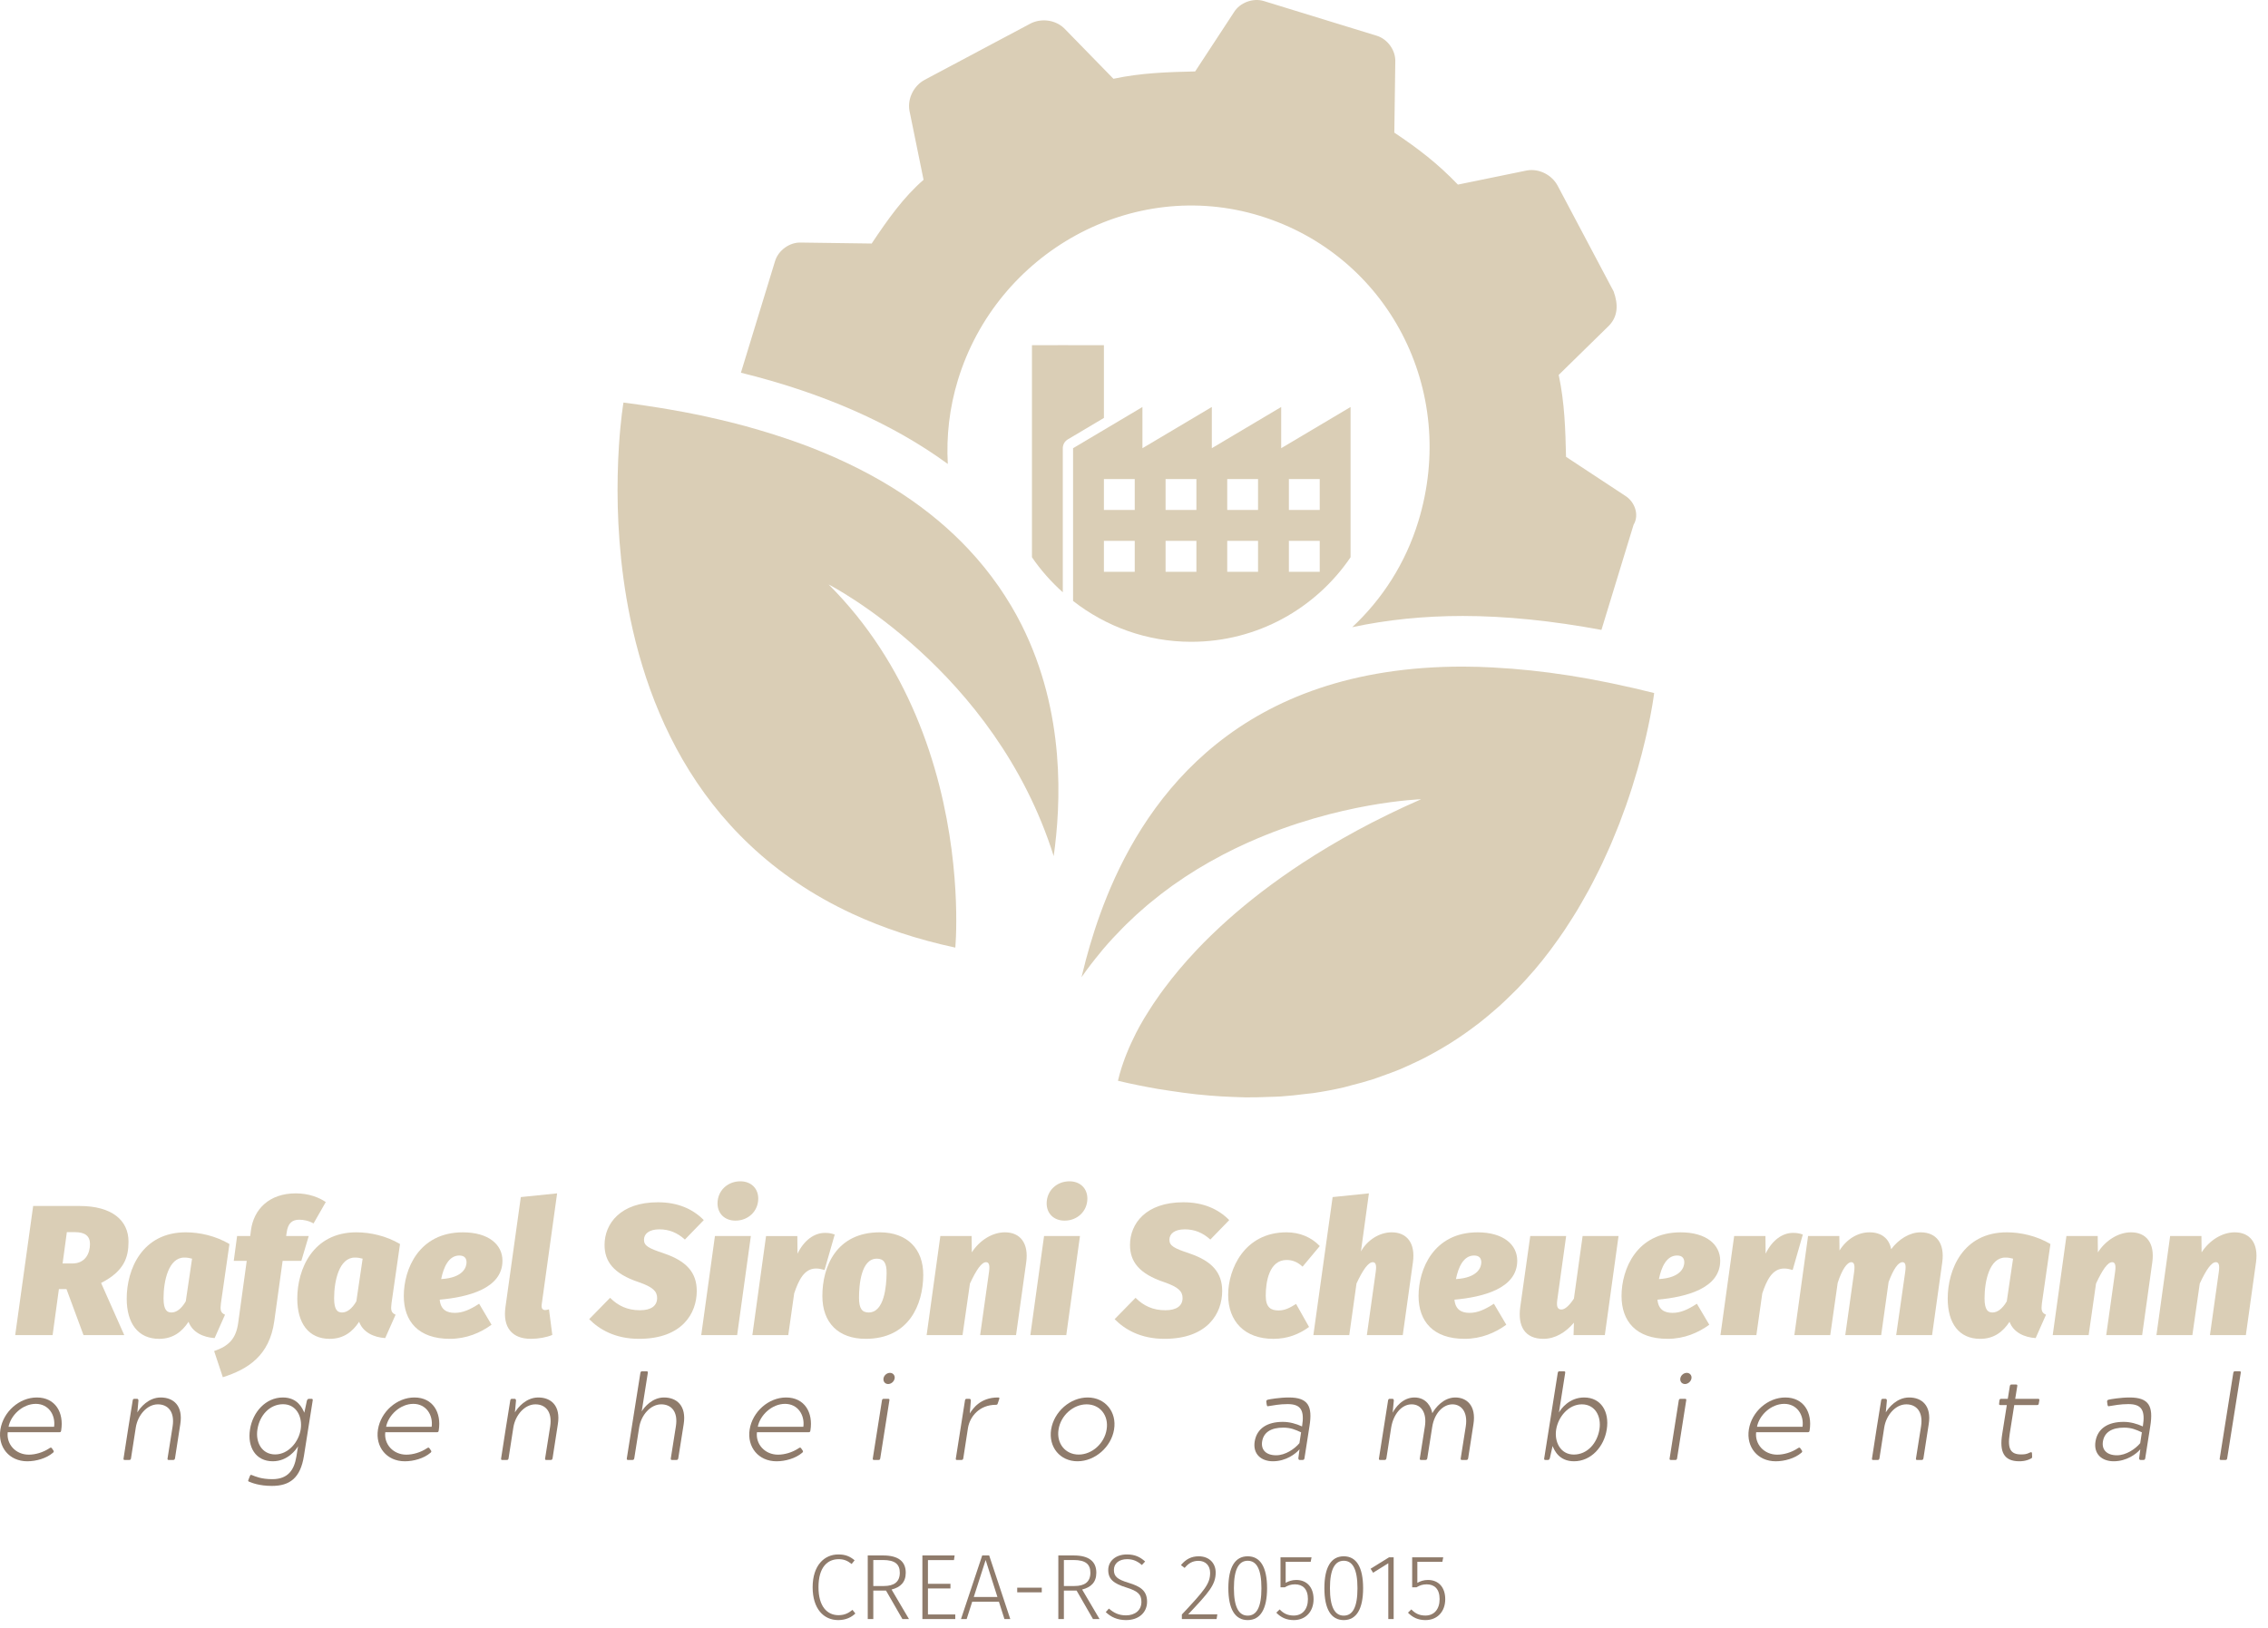 <?xml version="1.0" encoding="UTF-8"?>
<svg width="195px" height="140px" viewBox="0 0 195 140" version="1.1" xmlns="http://www.w3.org/2000/svg" xmlns:xlink="http://www.w3.org/1999/xlink">
    <title>Group 11</title>
    <g id="Page-1" stroke="none" stroke-width="1" fill="none" fill-rule="evenodd">
        <g id="HOME-01-Copy-2" transform="translate(-622, -2281)">
            <g id="Group-11" transform="translate(622, 2281)">
                <path d="M6.21,108.661 L5.382,108.661 L5.748,105.966 L6.448,105.966 C7.292,105.966 7.737,106.285 7.737,106.987 C7.737,107.785 7.34,108.661 6.21,108.661 L6.21,108.661 Z M8.692,110.337 C10.683,109.317 11.049,108.135 11.049,106.779 C11.049,104.944 9.616,103.716 6.845,103.716 L2.851,103.716 L1.307,114.821 L4.523,114.821 L5.064,110.863 L5.716,110.863 L7.18,114.821 L10.683,114.821 L8.692,110.337 Z" id="Fill-2" fill="#DACEB6"></path>
                <path d="M15.972,111.918 C15.589,112.571 15.159,112.875 14.745,112.875 C14.395,112.875 14.061,112.715 14.061,111.662 C14.061,110.162 14.491,108.152 15.843,108.152 C16.099,108.152 16.274,108.183 16.513,108.248 L15.972,111.918 Z M19.346,113.066 C18.932,112.89 18.932,112.619 18.996,112.078 L19.727,106.988 C18.55,106.285 17.166,105.981 15.972,105.981 C12.215,105.981 10.894,109.172 10.894,111.68 C10.894,113.8 11.865,115.142 13.68,115.142 C14.889,115.142 15.654,114.52 16.21,113.674 C16.544,114.582 17.468,115.012 18.454,115.077 L19.346,113.066 Z" id="Fill-4" fill="#DACEB6"></path>
                <path d="M23.584,113.609 L24.3,108.438 L25.908,108.438 L26.544,106.301 L24.603,106.301 L24.65,105.981 C24.762,105.184 25.128,104.896 25.733,104.896 C26.066,104.896 26.544,104.976 26.958,105.217 L28.009,103.38 C27.468,102.998 26.561,102.631 25.43,102.631 C23.122,102.631 21.816,104.018 21.579,105.79 L21.514,106.301 L20.385,106.301 L20.098,108.438 L21.213,108.438 L20.48,113.768 C20.289,115.157 19.653,115.763 18.411,116.193 L19.159,118.443 C21.307,117.757 23.17,116.608 23.584,113.609" id="Fill-6" fill="#DACEB6"></path>
                <path d="M30.638,111.918 C30.256,112.571 29.825,112.875 29.411,112.875 C29.063,112.875 28.727,112.715 28.727,111.662 C28.727,110.162 29.157,108.152 30.51,108.152 C30.765,108.152 30.94,108.183 31.179,108.248 L30.638,111.918 Z M34.012,113.066 C33.598,112.89 33.598,112.619 33.662,112.078 L34.393,106.988 C33.216,106.285 31.832,105.981 30.638,105.981 C26.881,105.981 25.56,109.172 25.56,111.68 C25.56,113.8 26.532,115.142 28.346,115.142 C29.555,115.142 30.32,114.52 30.876,113.674 C31.21,114.582 32.134,115.012 33.12,115.077 L34.012,113.066 Z" id="Fill-8" fill="#DACEB6"></path>
                <path d="M37.932,110.003 C38.14,108.966 38.585,107.976 39.492,107.976 C39.954,107.976 40.112,108.232 40.112,108.566 C40.112,108.951 39.858,109.89 37.932,110.003 M43.201,108.422 C43.201,107.035 42.007,105.982 39.794,105.982 C36.022,105.982 34.718,109.141 34.718,111.454 C34.718,113.625 35.959,115.141 38.681,115.141 C40.112,115.141 41.322,114.614 42.261,113.928 L41.195,112.124 C40.399,112.635 39.794,112.907 39.094,112.907 C38.41,112.907 37.884,112.635 37.805,111.773 C40.288,111.55 43.201,110.801 43.201,108.422" id="Fill-10" fill="#DACEB6"></path>
                <path d="M45.641,115.141 C46.294,115.141 47.008,115.011 47.486,114.806 L47.201,112.604 C47.089,112.635 46.977,112.667 46.882,112.667 C46.675,112.667 46.516,112.556 46.579,112.157 L47.9,102.631 L44.78,102.95 L43.461,112.395 C43.205,114.167 44.033,115.141 45.641,115.141" id="Fill-12" fill="#DACEB6"></path>
                <path d="M57.104,107.8 C55.768,107.354 55.369,107.146 55.369,106.618 C55.369,106.092 55.831,105.725 56.69,105.725 C57.533,105.725 58.234,106.014 58.887,106.603 L60.51,104.93 C59.555,103.955 58.25,103.397 56.563,103.397 C53.347,103.397 51.979,105.232 51.979,107.066 C51.979,108.47 52.727,109.54 54.939,110.274 C56.133,110.689 56.499,111.056 56.499,111.631 C56.499,112.3 55.989,112.683 55.018,112.683 C53.953,112.683 53.141,112.3 52.455,111.613 L50.658,113.449 C51.517,114.326 52.886,115.141 54.939,115.141 C58.664,115.141 59.906,112.939 59.906,111.024 C59.906,109.444 59.03,108.456 57.104,107.8" id="Fill-14" fill="#DACEB6"></path>
                <polygon id="Fill-16" fill="#DACEB6" points="61.469 106.301 60.292 114.821 63.379 114.821 64.558 106.301"></polygon>
                <path d="M61.692,103.492 C61.692,104.354 62.296,104.976 63.236,104.976 C64.334,104.976 65.193,104.162 65.193,103.078 C65.193,102.215 64.588,101.594 63.65,101.594 C62.551,101.594 61.692,102.407 61.692,103.492" id="Fill-18" fill="#DACEB6"></path>
                <path d="M71.769,106.173 C71.499,106.077 71.275,106.029 70.927,106.029 C70.002,106.029 69.126,106.668 68.57,107.818 L68.554,106.302 L65.864,106.302 L64.687,114.82 L67.774,114.82 L68.283,111.232 C68.666,110.098 69.144,109.093 70.162,109.093 C70.416,109.093 70.623,109.142 70.894,109.22 L71.769,106.173 Z" id="Fill-20" fill="#DACEB6"></path>
                <path d="M74.685,112.875 C74.111,112.875 73.857,112.523 73.857,111.614 C73.857,110.513 74.032,108.247 75.386,108.247 C75.973,108.247 76.245,108.598 76.229,109.507 C76.212,110.61 76.037,112.875 74.685,112.875 M75.64,105.981 C71.915,105.981 70.706,108.917 70.706,111.455 C70.706,113.768 72.09,115.141 74.43,115.141 C78.155,115.141 79.364,112.189 79.38,109.668 C79.395,107.401 77.995,105.981 75.64,105.981" id="Fill-22" fill="#DACEB6"></path>
                <path d="M86.403,105.981 C85.321,105.981 84.223,106.667 83.555,107.705 L83.538,106.301 L80.849,106.301 L79.671,114.821 L82.758,114.821 L83.395,110.385 C83.952,109.19 84.398,108.55 84.78,108.55 C84.988,108.55 85.13,108.709 85.036,109.38 L84.271,114.821 L87.358,114.821 L88.234,108.55 C88.456,106.923 87.724,105.981 86.403,105.981" id="Fill-24" fill="#DACEB6"></path>
                <path d="M89.99,103.492 C89.99,104.354 90.594,104.976 91.534,104.976 C92.632,104.976 93.491,104.162 93.491,103.078 C93.491,102.215 92.886,101.594 91.947,101.594 C90.849,101.594 89.99,102.407 89.99,103.492" id="Fill-26" fill="#DACEB6"></path>
                <polygon id="Fill-28" fill="#DACEB6" points="92.854 106.301 89.767 106.301 88.588 114.821 91.677 114.821"></polygon>
                <path d="M102.281,107.8 C100.944,107.354 100.545,107.146 100.545,106.618 C100.545,106.092 101.007,105.725 101.866,105.725 C102.71,105.725 103.41,106.014 104.063,106.603 L105.687,104.93 C104.731,103.955 103.426,103.397 101.739,103.397 C98.525,103.397 97.156,105.232 97.156,107.066 C97.156,108.47 97.904,109.54 100.115,110.274 C101.309,110.689 101.676,111.056 101.676,111.631 C101.676,112.3 101.165,112.683 100.195,112.683 C99.128,112.683 98.318,112.3 97.633,111.613 L95.835,113.449 C96.694,114.326 98.063,115.141 100.115,115.141 C103.84,115.141 105.082,112.939 105.082,111.024 C105.082,109.444 104.206,108.456 102.281,107.8" id="Fill-30" fill="#DACEB6"></path>
                <path d="M112.551,114.12 L111.436,112.141 C110.847,112.508 110.45,112.7 109.925,112.7 C109.287,112.7 108.827,112.46 108.827,111.439 C108.827,110.177 109.145,108.36 110.626,108.36 C111.103,108.36 111.548,108.519 111.995,108.934 L113.473,107.162 C112.758,106.413 111.771,105.981 110.61,105.981 C106.98,105.981 105.596,109.156 105.596,111.359 C105.596,113.64 107.013,115.142 109.48,115.142 C110.722,115.142 111.692,114.742 112.551,114.12" id="Fill-32" fill="#DACEB6"></path>
                <path d="M117.521,114.821 L120.608,114.821 L121.483,108.55 C121.707,106.923 120.975,105.981 119.654,105.981 C118.602,105.981 117.552,106.652 117.012,107.625 L117.697,102.631 L114.577,102.95 L112.922,114.821 L116.008,114.821 L116.63,110.385 C117.186,109.189 117.649,108.55 118.03,108.55 C118.238,108.55 118.381,108.709 118.284,109.381 L117.521,114.821 Z" id="Fill-34" fill="#DACEB6"></path>
                <path d="M125.181,110.003 C125.387,108.966 125.834,107.976 126.741,107.976 C127.201,107.976 127.361,108.232 127.361,108.566 C127.361,108.951 127.106,109.89 125.181,110.003 M127.041,105.982 C123.271,105.982 121.966,109.141 121.966,111.454 C121.966,113.625 123.208,115.141 125.929,115.141 C127.361,115.141 128.57,114.614 129.51,113.928 L128.444,112.124 C127.648,112.635 127.041,112.907 126.343,112.907 C125.659,112.907 125.134,112.635 125.052,111.773 C127.536,111.55 130.45,110.801 130.45,108.422 C130.45,107.035 129.254,105.982 127.041,105.982" id="Fill-36" fill="#DACEB6"></path>
                <path d="M135.324,111.679 C134.974,112.221 134.575,112.619 134.257,112.619 C133.988,112.619 133.795,112.476 133.891,111.806 L134.655,106.301 L131.569,106.301 L130.708,112.413 C130.485,114.039 131.091,115.141 132.698,115.141 C133.717,115.141 134.623,114.582 135.324,113.752 L135.292,114.821 L137.981,114.821 L139.16,106.301 L136.071,106.301 L135.324,111.679 Z" id="Fill-38" fill="#DACEB6"></path>
                <path d="M142.634,110.003 C142.841,108.966 143.287,107.976 144.193,107.976 C144.656,107.976 144.813,108.232 144.813,108.566 C144.813,108.951 144.56,109.89 142.634,110.003 M144.496,105.982 C140.723,105.982 139.418,109.141 139.418,111.454 C139.418,113.625 140.661,115.141 143.382,115.141 C144.813,115.141 146.024,114.614 146.962,113.928 L145.897,112.124 C145.102,112.635 144.496,112.907 143.795,112.907 C143.111,112.907 142.586,112.635 142.507,111.773 C144.99,111.55 147.901,110.801 147.901,108.422 C147.901,107.035 146.709,105.982 144.496,105.982" id="Fill-40" fill="#DACEB6"></path>
                <path d="M151.519,111.232 C151.901,110.099 152.379,109.094 153.399,109.094 C153.651,109.094 153.859,109.142 154.131,109.22 L155.005,106.173 C154.735,106.077 154.512,106.029 154.162,106.029 C153.239,106.029 152.363,106.667 151.806,107.818 L151.791,106.301 L149.101,106.301 L147.923,114.821 L151.011,114.821 L151.519,111.232 Z" id="Fill-42" fill="#DACEB6"></path>
                <path d="M165.132,105.981 C164.208,105.981 163.253,106.555 162.6,107.434 C162.427,106.507 161.756,105.981 160.738,105.981 C159.736,105.981 158.78,106.555 158.159,107.545 L158.143,106.301 L155.456,106.301 L154.277,114.821 L157.363,114.821 L158.001,110.337 C158.367,109.172 158.827,108.55 159.163,108.55 C159.37,108.55 159.512,108.709 159.417,109.38 L158.654,114.821 L161.742,114.821 L162.379,110.259 C162.792,109.142 163.207,108.55 163.572,108.55 C163.779,108.55 163.905,108.709 163.809,109.38 L163.031,114.821 L166.118,114.821 L166.994,108.55 C167.216,106.923 166.484,105.981 165.132,105.981" id="Fill-44" fill="#DACEB6"></path>
                <path d="M172.54,111.918 C172.156,112.571 171.727,112.875 171.313,112.875 C170.964,112.875 170.629,112.715 170.629,111.662 C170.629,110.162 171.059,108.152 172.412,108.152 C172.667,108.152 172.841,108.183 173.081,108.248 L172.54,111.918 Z M176.294,106.988 C175.119,106.285 173.733,105.981 172.54,105.981 C168.785,105.981 167.462,109.172 167.462,111.68 C167.462,113.8 168.432,115.142 170.249,115.142 C171.458,115.142 172.22,114.52 172.778,113.674 C173.112,114.582 174.035,115.012 175.023,115.077 L175.914,113.066 C175.5,112.89 175.5,112.619 175.562,112.078 L176.294,106.988 Z" id="Fill-46" fill="#DACEB6"></path>
                <path d="M183.224,105.981 C182.142,105.981 181.043,106.667 180.374,107.705 L180.359,106.301 L177.669,106.301 L176.491,114.821 L179.579,114.821 L180.214,110.385 C180.773,109.19 181.218,108.55 181.601,108.55 C181.807,108.55 181.951,108.709 181.855,109.38 L181.091,114.821 L184.179,114.821 L185.053,108.55 C185.277,106.923 184.545,105.981 183.224,105.981" id="Fill-48" fill="#DACEB6"></path>
                <path d="M192.141,105.981 C191.059,105.981 189.962,106.667 189.291,107.705 L189.276,106.301 L186.586,106.301 L185.408,114.821 L188.497,114.821 L189.133,110.385 C189.69,109.19 190.135,108.55 190.517,108.55 C190.724,108.55 190.868,108.709 190.772,109.38 L190.008,114.821 L193.096,114.821 L193.97,108.55 C194.194,106.923 193.462,105.981 192.141,105.981" id="Fill-50" fill="#DACEB6"></path>
                <polygon id="Fill-52" fill="#DACEB6" points="90.937 29.688 91.82 29.688 91.82 29.679 90.937 29.679"></polygon>
                <path d="M100.215,49.174 L102.865,49.174 L102.865,46.516 L100.215,46.516 L100.215,49.174 Z M100.215,43.859 L102.865,43.859 L102.865,41.201 L100.215,41.201 L100.215,43.859 Z M94.913,43.859 L97.563,43.859 L97.563,41.201 L94.913,41.201 L94.913,43.859 Z M94.913,49.174 L97.563,49.174 L97.563,46.516 L94.913,46.516 L94.913,49.174 Z M105.516,49.174 L108.166,49.174 L108.166,46.516 L105.516,46.516 L105.516,49.174 Z M105.516,43.859 L108.166,43.859 L108.166,41.201 L105.516,41.201 L105.516,43.859 Z M110.817,49.174 L113.468,49.174 L113.468,46.516 L110.817,46.516 L110.817,49.174 Z M110.817,43.859 L113.468,43.859 L113.468,41.201 L110.817,41.201 L110.817,43.859 Z M116.12,47.925 L116.12,35.002 L110.155,38.545 L110.155,35.002 L104.191,38.545 L104.191,35.002 L104.191,35.001 L98.226,38.546 L98.225,35.003 L92.262,38.546 L92.262,51.682 C95.069,53.876 98.59,55.195 102.423,55.195 C108.117,55.195 113.138,52.312 116.12,47.925 L116.12,47.925 Z" id="Fill-54" fill="#DACEB6"></path>
                <path d="M94.913,29.688 L91.821,29.688 L90.936,29.688 L88.727,29.688 L88.727,47.925 C89.484,49.037 90.381,50.043 91.378,50.938 L91.378,38.546 C91.379,38.233 91.544,37.945 91.812,37.786 L94.913,35.943 L94.913,29.688 Z" id="Fill-55" fill="#DACEB6"></path>
                <path d="M138.802,58.814 C138.632,58.778 138.461,58.741 138.294,58.707 C137.166,58.477 136.064,58.274 134.995,58.105 C134.971,58.102 134.948,58.099 134.925,58.095 C132.651,57.739 130.5,57.517 128.464,57.411 C128.466,57.41 128.467,57.409 128.467,57.407 C127.545,57.36 126.639,57.328 125.763,57.328 C106.657,57.328 98.677,68.416 95.151,77.145 L95.152,77.146 C94.353,79.123 93.78,80.98 93.359,82.561 C93.359,82.562 93.359,82.563 93.358,82.565 C93.22,83.09 93.096,83.584 92.987,84.041 C93.513,83.283 94.066,82.572 94.635,81.887 C94.707,81.8 94.777,81.709 94.85,81.622 C95.395,80.982 95.959,80.374 96.535,79.794 C96.634,79.693 96.734,79.593 96.834,79.495 C97.41,78.928 97.999,78.39 98.6,77.881 C98.692,77.803 98.784,77.73 98.876,77.653 C99.5,77.136 100.133,76.643 100.773,76.184 C100.812,76.156 100.849,76.132 100.886,76.106 C101.561,75.628 102.241,75.177 102.926,74.759 C102.937,74.751 102.95,74.743 102.961,74.737 C103.647,74.318 104.335,73.934 105.02,73.572 C105.076,73.543 105.13,73.512 105.185,73.483 C105.862,73.13 106.538,72.804 107.209,72.502 L107.349,72.439 C115.155,68.954 122.188,68.736 122.188,68.736 C118.304,70.435 114.921,72.297 111.966,74.23 C111.379,74.615 110.811,75.002 110.259,75.392 C110.205,75.43 110.152,75.469 110.098,75.507 C107.871,77.088 105.931,78.705 104.261,80.317 L104.094,80.476 C103.703,80.859 103.323,81.241 102.961,81.621 C102.927,81.656 102.897,81.69 102.865,81.726 C101.81,82.841 100.888,83.946 100.084,85.03 C99.971,85.182 99.856,85.334 99.748,85.486 C99.55,85.762 99.36,86.036 99.179,86.308 C99.046,86.509 98.92,86.705 98.795,86.903 C98.645,87.14 98.491,87.379 98.354,87.612 C98.115,88.018 97.89,88.421 97.687,88.815 C97.607,88.969 97.54,89.119 97.466,89.272 C97.326,89.557 97.19,89.843 97.071,90.122 C97.001,90.28 96.94,90.434 96.877,90.589 C96.764,90.871 96.659,91.149 96.566,91.422 C96.523,91.55 96.476,91.678 96.437,91.803 C96.313,92.194 96.204,92.579 96.121,92.949 L96.123,92.949 C97.302,93.23 98.444,93.456 99.565,93.652 C99.923,93.714 100.269,93.76 100.62,93.814 C101.381,93.93 102.131,94.033 102.864,94.113 C103.248,94.154 103.628,94.188 104.005,94.22 C104.705,94.278 105.39,94.318 106.066,94.341 C106.409,94.354 106.754,94.371 107.091,94.375 C107.748,94.383 108.384,94.361 109.019,94.338 C109.378,94.325 109.748,94.322 110.102,94.298 C110.828,94.251 111.528,94.172 112.224,94.084 C112.449,94.056 112.686,94.041 112.907,94.009 C113.817,93.874 114.697,93.709 115.553,93.511 C115.752,93.464 115.937,93.403 116.133,93.353 C116.78,93.191 117.42,93.02 118.035,92.821 C118.323,92.729 118.595,92.622 118.877,92.522 C119.38,92.343 119.883,92.163 120.366,91.962 C120.661,91.839 120.945,91.705 121.232,91.574 C121.68,91.371 122.121,91.164 122.55,90.943 C122.835,90.797 123.109,90.644 123.384,90.49 C123.796,90.261 124.201,90.025 124.595,89.779 C124.858,89.615 125.117,89.45 125.372,89.278 C125.76,89.021 126.137,88.754 126.507,88.481 C126.745,88.306 126.981,88.133 127.213,87.951 C127.585,87.661 127.945,87.359 128.298,87.055 C128.503,86.878 128.712,86.705 128.912,86.525 C129.29,86.183 129.653,85.83 130.011,85.474 C130.165,85.32 130.328,85.17 130.48,85.014 C130.934,84.543 131.369,84.064 131.791,83.575 C131.834,83.526 131.88,83.479 131.922,83.43 C132.392,82.879 132.842,82.315 133.271,81.746 C133.344,81.65 133.411,81.552 133.482,81.455 C133.826,80.99 134.162,80.52 134.48,80.048 C134.6,79.872 134.711,79.693 134.826,79.516 C135.084,79.119 135.338,78.721 135.58,78.322 C135.703,78.119 135.82,77.914 135.939,77.71 C136.157,77.333 136.374,76.954 136.579,76.577 C136.693,76.367 136.804,76.156 136.915,75.945 C137.109,75.572 137.299,75.2 137.48,74.829 C137.582,74.621 137.682,74.413 137.78,74.206 C137.958,73.832 138.126,73.458 138.29,73.089 C138.377,72.892 138.465,72.694 138.548,72.5 C138.713,72.114 138.869,71.734 139.018,71.354 C139.088,71.183 139.158,71.009 139.225,70.84 C139.387,70.42 139.538,70.007 139.684,69.599 C139.727,69.48 139.773,69.358 139.816,69.239 C140.188,68.176 140.507,67.163 140.778,66.219 C140.805,66.13 140.825,66.05 140.85,65.963 C140.954,65.589 141.056,65.222 141.147,64.874 C141.182,64.739 141.212,64.614 141.245,64.484 C141.318,64.198 141.389,63.914 141.45,63.648 C141.484,63.508 141.513,63.376 141.545,63.242 C141.599,63.004 141.651,62.77 141.698,62.551 C141.724,62.423 141.751,62.3 141.775,62.179 C141.816,61.976 141.857,61.78 141.892,61.599 C141.912,61.493 141.932,61.387 141.95,61.288 C141.981,61.117 142.011,60.955 142.036,60.808 C142.05,60.727 142.065,60.643 142.078,60.571 C142.101,60.432 142.119,60.311 142.136,60.2 C142.145,60.148 142.155,60.085 142.161,60.04 C142.179,59.929 142.19,59.838 142.2,59.77 C142.201,59.756 142.205,59.728 142.208,59.716 C142.216,59.647 142.223,59.602 142.223,59.602 C141.051,59.306 139.918,59.048 138.802,58.814" id="Fill-56" fill="#DACEB6"></path>
                <path d="M86.947,52.118 C86.917,52.066 86.881,52.013 86.85,51.961 C86.55,51.46 86.231,50.964 85.889,50.469 C85.862,50.431 85.835,50.393 85.808,50.356 C85.446,49.84 85.063,49.328 84.653,48.821 C84.643,48.808 84.633,48.795 84.623,48.783 C84.194,48.256 83.74,47.732 83.256,47.218 C80.104,43.86 75.731,40.818 69.709,38.48 C69.218,38.289 68.711,38.104 68.198,37.923 C68,37.853 67.798,37.786 67.598,37.718 C66.839,37.459 66.054,37.213 65.246,36.977 C64.868,36.866 64.49,36.754 64.1,36.648 C63.695,36.537 63.28,36.431 62.861,36.327 C62.269,36.179 61.665,36.036 61.048,35.9 C60.736,35.831 60.426,35.76 60.107,35.693 C59.274,35.522 58.418,35.36 57.541,35.21 C57.264,35.162 56.985,35.117 56.702,35.07 C55.695,34.908 54.671,34.754 53.606,34.621 C53.604,34.621 53.369,36.004 53.218,38.299 C53.168,39.065 53.127,39.933 53.109,40.884 C53.039,44.212 53.233,48.571 54.197,53.219 C54.474,54.547 54.811,55.898 55.225,57.255 C55.637,58.612 56.124,59.975 56.699,61.327 C57.274,62.679 57.935,64.02 58.693,65.332 C59.073,65.988 59.478,66.637 59.908,67.277 C61.629,69.835 63.769,72.244 66.421,74.365 C67.084,74.895 67.78,75.407 68.509,75.899 C69.965,76.884 71.557,77.787 73.293,78.591 C75.9,79.798 78.834,80.786 82.136,81.495 C82.136,81.495 82.14,81.452 82.143,81.41 C82.145,81.398 82.146,81.378 82.147,81.361 C82.159,81.21 82.176,80.932 82.193,80.534 C82.193,80.525 82.193,80.515 82.194,80.506 C82.297,77.77 82.24,69.749 78.715,61.461 C77.08,57.618 74.703,53.719 71.245,50.265 C71.245,50.265 85.536,57.56 90.596,73.627 C91.213,69.205 91.644,61.325 87.832,53.735 C87.561,53.193 87.264,52.655 86.947,52.118" id="Fill-57" fill="#DACEB6"></path>
                <path d="M82.361,32.679 C85.719,21.695 97.371,15.198 108.329,18.564 C119.284,21.93 125.412,33.504 121.946,44.842 C120.839,48.46 118.832,51.539 116.263,53.939 C119.236,53.301 122.405,52.974 125.763,52.974 C129.481,52.974 133.484,53.393 137.69,54.172 L140.452,45.133 C140.968,44.275 140.557,43.135 139.702,42.618 L134.646,39.288 C134.59,36.987 134.534,34.686 134.016,32.242 L138.353,27.992 C139.099,27.206 139.151,26.207 138.74,25.066 L133.925,15.973 C133.444,15.064 132.358,14.476 131.292,14.657 L125.349,15.876 C123.622,14.077 121.983,12.812 119.882,11.405 L119.965,5.34 C120.018,4.341 119.304,3.36 118.378,3.076 L108.66,0.089 C107.735,-0.195 106.596,0.217 106.081,1.073 L102.759,6.143 C100.465,6.199 98.169,6.255 95.732,6.775 L91.492,2.428 C90.708,1.68 89.481,1.556 88.573,2.039 L79.504,6.865 C78.597,7.348 78.011,8.436 78.191,9.506 L79.407,15.463 C77.682,16.964 76.35,18.838 74.946,20.944 L68.897,20.861 C67.901,20.809 66.923,21.524 66.639,22.453 L63.703,32.053 C70.778,33.799 76.72,36.42 81.491,39.9 C81.358,37.526 81.624,35.09 82.361,32.679" id="Fill-58" fill="#DACEB6"></path>
                <path d="M73.479,134.186 L73.224,134.506 C72.858,134.217 72.554,134.091 72.109,134.091 C71.16,134.091 70.372,134.761 70.372,136.503 C70.372,138.164 71.129,138.907 72.085,138.907 C72.65,138.907 72.977,138.707 73.295,138.451 L73.543,138.763 C73.216,139.074 72.746,139.329 72.069,139.329 C70.809,139.329 69.87,138.348 69.87,136.503 C69.87,134.634 70.866,133.684 72.076,133.684 C72.722,133.684 73.088,133.867 73.479,134.186" id="Fill-59" fill="#8F7B6B"></path>
                <path d="M75.994,136.399 C76.862,136.399 77.364,136.056 77.364,135.256 C77.364,134.53 76.958,134.163 75.915,134.163 L75.086,134.163 L75.086,136.399 L75.994,136.399 Z M76.178,136.79 L75.086,136.79 L75.086,139.242 L74.608,139.242 L74.608,133.771 L75.93,133.771 C77.244,133.771 77.875,134.29 77.875,135.256 C77.875,136.071 77.428,136.503 76.656,136.702 L78.153,139.242 L77.588,139.242 L76.178,136.79 Z" id="Fill-60" fill="#8F7B6B"></path>
                <polygon id="Fill-61" fill="#8F7B6B" points="82.022 134.17 79.784 134.17 79.784 136.207 81.719 136.207 81.719 136.607 79.784 136.607 79.784 138.843 82.133 138.843 82.133 139.241 79.306 139.241 79.306 133.771 82.077 133.771"></polygon>
                <path d="M85.756,137.341 L84.745,134.162 L83.725,137.341 L85.756,137.341 Z M85.885,137.748 L83.59,137.748 L83.112,139.242 L82.625,139.242 L84.449,133.771 L85.048,133.771 L86.863,139.242 L86.361,139.242 L85.885,137.748 Z" id="Fill-62" fill="#8F7B6B"></path>
                <polygon id="Fill-63" fill="#8F7B6B" points="87.459 136.942 89.57 136.942 89.57 136.542 87.459 136.542"></polygon>
                <path d="M92.38,136.399 C93.248,136.399 93.75,136.056 93.75,135.256 C93.75,134.53 93.344,134.163 92.301,134.163 L91.472,134.163 L91.472,136.399 L92.38,136.399 Z M92.564,136.79 L91.472,136.79 L91.472,139.242 L90.994,139.242 L90.994,133.771 L92.316,133.771 C93.631,133.771 94.261,134.29 94.261,135.256 C94.261,136.071 93.814,136.503 93.041,136.702 L94.539,139.242 L93.974,139.242 L92.564,136.79 Z" id="Fill-64" fill="#8F7B6B"></path>
                <path d="M98.457,134.291 L98.177,134.593 C97.771,134.243 97.405,134.091 96.903,134.091 C96.234,134.091 95.772,134.442 95.772,135.017 C95.772,135.577 96.066,135.832 97.046,136.127 C98.026,136.43 98.624,136.783 98.624,137.748 C98.624,138.682 97.914,139.329 96.815,139.329 C96.066,139.329 95.517,139.066 95.071,138.643 L95.342,138.339 C95.748,138.691 96.17,138.923 96.807,138.923 C97.572,138.923 98.138,138.499 98.138,137.764 C98.138,137.102 97.811,136.831 96.839,136.525 C95.756,136.191 95.285,135.815 95.285,135.025 C95.285,134.25 95.93,133.684 96.887,133.684 C97.596,133.684 98.026,133.906 98.457,134.291" id="Fill-65" fill="#8F7B6B"></path>
                <path d="M104.523,135.24 C104.523,136.295 103.933,136.957 102.157,138.835 L104.666,138.835 L104.601,139.242 L101.615,139.242 L101.615,138.85 C103.582,136.75 104.045,136.199 104.045,135.265 C104.045,134.635 103.647,134.234 103.041,134.234 C102.532,134.234 102.181,134.449 101.854,134.842 L101.536,134.602 C101.958,134.091 102.428,133.844 103.065,133.844 C103.974,133.844 104.523,134.442 104.523,135.24" id="Fill-66" fill="#8F7B6B"></path>
                <path d="M106.09,136.583 C106.09,138.22 106.513,138.946 107.276,138.946 C108.042,138.946 108.456,138.227 108.456,136.59 C108.456,134.953 108.042,134.227 107.276,134.227 C106.52,134.227 106.09,134.944 106.09,136.583 M108.942,136.59 C108.942,138.387 108.361,139.33 107.276,139.33 C106.185,139.33 105.612,138.38 105.612,136.583 C105.612,134.785 106.185,133.843 107.276,133.843 C108.369,133.843 108.942,134.785 108.942,136.59" id="Fill-67" fill="#8F7B6B"></path>
                <path d="M112.692,134.314 L110.541,134.314 L110.541,136.126 C110.796,135.982 111.083,135.879 111.45,135.879 C112.358,135.879 112.939,136.502 112.939,137.533 C112.939,138.579 112.278,139.33 111.235,139.33 C110.589,139.33 110.119,139.09 109.736,138.692 L110.024,138.412 C110.358,138.762 110.717,138.939 111.235,138.939 C111.984,138.939 112.454,138.395 112.454,137.525 C112.454,136.638 111.991,136.255 111.346,136.255 C110.989,136.255 110.756,136.342 110.463,136.51 L110.096,136.51 L110.096,133.93 L112.765,133.93 L112.692,134.314 Z" id="Fill-68" fill="#8F7B6B"></path>
                <path d="M114.347,136.583 C114.347,138.22 114.77,138.946 115.534,138.946 C116.3,138.946 116.714,138.227 116.714,136.59 C116.714,134.953 116.3,134.227 115.534,134.227 C114.777,134.227 114.347,134.944 114.347,136.583 M117.199,136.59 C117.199,138.387 116.618,139.33 115.534,139.33 C114.443,139.33 113.869,138.38 113.869,136.583 C113.869,134.785 114.443,133.843 115.534,133.843 C116.627,133.843 117.199,134.785 117.199,136.59" id="Fill-69" fill="#8F7B6B"></path>
                <polygon id="Fill-70" fill="#8F7B6B" points="119.825 139.242 119.364 139.242 119.364 134.441 118.058 135.256 117.843 134.912 119.428 133.931 119.825 133.931"></polygon>
                <path d="M124.014,134.314 L121.862,134.314 L121.862,136.126 C122.118,135.982 122.405,135.879 122.772,135.879 C123.679,135.879 124.26,136.502 124.26,137.533 C124.26,138.579 123.6,139.33 122.557,139.33 C121.91,139.33 121.441,139.09 121.057,138.692 L121.345,138.412 C121.68,138.762 122.038,138.939 122.557,138.939 C123.305,138.939 123.776,138.395 123.776,137.525 C123.776,136.638 123.313,136.255 122.668,136.255 C122.31,136.255 122.077,136.342 121.784,136.51 L121.417,136.51 L121.417,133.93 L124.087,133.93 L124.014,134.314 Z" id="Fill-71" fill="#8F7B6B"></path>
                <path d="M4.652,122.706 L0.736,122.706 C0.921,121.714 1.942,120.734 3.076,120.734 C4.178,120.734 4.787,121.694 4.652,122.706 M3.168,120.185 C1.663,120.185 0.282,121.405 0.035,122.935 C-0.203,124.442 0.787,125.672 2.344,125.672 C3.106,125.672 3.982,125.424 4.539,124.949 C4.622,124.887 4.652,124.825 4.591,124.742 L4.457,124.547 C4.426,124.515 4.404,124.495 4.374,124.495 C4.343,124.495 4.303,124.515 4.251,124.547 C3.705,124.917 3.024,125.103 2.477,125.103 C1.344,125.103 0.54,124.203 0.664,123.172 L5.106,123.172 C5.22,123.172 5.24,123.13 5.26,123.017 C5.508,121.477 4.755,120.185 3.168,120.185" id="Fill-72" fill="#8F7B6B"></path>
                <path d="M13.821,120.185 C12.759,120.185 12.058,121.052 11.81,121.468 L11.904,120.444 C11.893,120.34 11.853,120.3 11.78,120.3 L11.564,120.3 C11.47,120.3 11.43,120.33 11.409,120.444 L11.028,122.82 L10.625,125.414 C10.605,125.527 10.636,125.559 10.728,125.559 L11.099,125.559 C11.213,125.559 11.244,125.518 11.264,125.414 L11.677,122.758 C11.842,121.714 12.635,120.775 13.573,120.775 C14.438,120.775 15.037,121.405 14.841,122.676 L14.408,125.414 C14.388,125.527 14.419,125.559 14.511,125.559 L14.882,125.559 C14.985,125.559 15.026,125.518 15.047,125.414 L15.5,122.489 C15.758,120.878 14.902,120.185 13.821,120.185" id="Fill-73" fill="#8F7B6B"></path>
                <path d="M25.854,122.923 C25.69,123.999 24.803,125.082 23.659,125.082 C22.504,125.082 21.958,124.029 22.133,122.934 C22.318,121.725 23.185,120.764 24.338,120.764 C25.493,120.764 26.018,121.859 25.854,122.923 M26.772,120.3 L26.565,120.3 C26.483,120.3 26.442,120.34 26.39,120.444 L26.164,121.497 C25.999,121.125 25.607,120.185 24.318,120.185 C22.855,120.185 21.732,121.426 21.495,122.934 C21.257,124.442 21.978,125.671 23.453,125.671 C24.741,125.671 25.453,124.67 25.627,124.38 L25.483,125.268 C25.297,126.395 24.783,127.21 23.411,127.21 C22.453,127.21 21.958,126.974 21.659,126.86 C21.629,126.849 21.608,126.839 21.587,126.839 C21.535,126.839 21.514,126.871 21.484,126.944 L21.361,127.262 C21.319,127.356 21.329,127.398 21.422,127.428 C21.629,127.512 22.268,127.79 23.38,127.79 C24.926,127.79 25.833,127.099 26.132,125.209 L26.885,120.444 C26.905,120.33 26.865,120.3 26.772,120.3" id="Fill-74" fill="#8F7B6B"></path>
                <path d="M37.114,122.706 L33.198,122.706 C33.384,121.714 34.404,120.734 35.538,120.734 C36.64,120.734 37.249,121.694 37.114,122.706 M35.63,120.185 C34.126,120.185 32.745,121.405 32.497,122.935 C32.261,124.442 33.25,125.672 34.806,125.672 C35.568,125.672 36.445,125.424 37.001,124.949 C37.084,124.887 37.114,124.825 37.053,124.742 L36.919,124.547 C36.888,124.515 36.868,124.495 36.836,124.495 C36.805,124.495 36.765,124.515 36.713,124.547 C36.167,124.917 35.486,125.103 34.939,125.103 C33.806,125.103 33.002,124.203 33.126,123.172 L37.569,123.172 C37.682,123.172 37.702,123.13 37.722,123.017 C37.97,121.477 37.218,120.185 35.63,120.185" id="Fill-75" fill="#8F7B6B"></path>
                <path d="M46.283,120.185 C45.222,120.185 44.52,121.052 44.272,121.468 L44.367,120.444 C44.355,120.34 44.315,120.3 44.242,120.3 L44.026,120.3 C43.933,120.3 43.892,120.33 43.871,120.444 L43.49,122.82 L43.087,125.414 C43.067,125.527 43.098,125.559 43.19,125.559 L43.561,125.559 C43.676,125.559 43.706,125.518 43.726,125.414 L44.139,122.758 C44.304,121.714 45.098,120.775 46.035,120.775 C46.902,120.775 47.499,121.405 47.304,122.676 L46.87,125.414 C46.85,125.527 46.881,125.559 46.973,125.559 L47.344,125.559 C47.448,125.559 47.488,125.518 47.509,125.414 L47.963,122.489 C48.22,120.878 47.365,120.185 46.283,120.185" id="Fill-76" fill="#8F7B6B"></path>
                <path d="M57.09,120.185 C56.08,120.185 55.389,121.023 55.174,121.383 L55.698,118.078 C55.72,117.963 55.677,117.934 55.585,117.934 L55.214,117.934 C55.121,117.934 55.08,117.963 55.059,118.078 L53.894,125.414 C53.874,125.527 53.916,125.559 54.008,125.559 L54.369,125.559 C54.472,125.559 54.513,125.518 54.534,125.414 L54.956,122.758 C55.121,121.714 55.915,120.775 56.853,120.775 C57.719,120.775 58.317,121.405 58.11,122.676 L57.677,125.414 C57.657,125.527 57.698,125.559 57.791,125.559 L58.152,125.559 C58.255,125.559 58.295,125.518 58.317,125.414 L58.781,122.489 C59.037,120.878 58.172,120.185 57.09,120.185" id="Fill-77" fill="#8F7B6B"></path>
                <path d="M69.072,122.706 L65.155,122.706 C65.34,121.714 66.362,120.734 67.495,120.734 C68.597,120.734 69.205,121.694 69.072,122.706 M67.587,120.185 C66.082,120.185 64.701,121.405 64.454,122.935 C64.217,124.442 65.207,125.672 66.763,125.672 C67.525,125.672 68.401,125.424 68.958,124.949 C69.04,124.887 69.072,124.825 69.01,124.742 L68.875,124.547 C68.845,124.515 68.824,124.495 68.794,124.495 C68.762,124.495 68.721,124.515 68.67,124.547 C68.124,124.917 67.444,125.103 66.896,125.103 C65.763,125.103 64.959,124.203 65.082,123.172 L69.524,123.172 C69.639,123.172 69.659,123.13 69.679,123.017 C69.927,121.477 69.175,120.185 67.587,120.185" id="Fill-78" fill="#8F7B6B"></path>
                <path d="M76.519,118.067 C76.251,118.067 76.003,118.283 75.962,118.542 C75.921,118.812 76.096,119.029 76.364,119.029 C76.622,119.029 76.88,118.812 76.92,118.542 C76.963,118.283 76.776,118.067 76.519,118.067" id="Fill-79" fill="#8F7B6B"></path>
                <path d="M76.353,120.3 L76.004,120.3 C75.889,120.3 75.849,120.33 75.829,120.443 L75.044,125.414 C75.024,125.528 75.055,125.559 75.168,125.559 L75.519,125.559 C75.633,125.559 75.664,125.528 75.684,125.414 L76.467,120.443 C76.488,120.34 76.467,120.3 76.353,120.3" id="Fill-80" fill="#8F7B6B"></path>
                <path d="M83.38,121.56 L83.473,120.443 C83.453,120.33 83.421,120.3 83.338,120.3 L83.122,120.3 C83.029,120.3 82.988,120.33 82.967,120.443 L82.184,125.414 C82.163,125.528 82.194,125.559 82.286,125.559 L82.659,125.559 C82.762,125.559 82.803,125.517 82.823,125.414 L83.225,122.808 C83.39,121.807 84.225,120.815 85.616,120.815 C85.72,120.815 85.761,120.795 85.791,120.682 L85.915,120.31 C85.946,120.216 85.925,120.185 85.801,120.185 C84.277,120.185 83.637,121.157 83.38,121.56" id="Fill-81" fill="#8F7B6B"></path>
                <path d="M95.147,122.934 C94.961,124.131 93.899,125.094 92.744,125.094 C91.59,125.094 90.818,124.131 91.013,122.934 C91.199,121.735 92.271,120.775 93.425,120.775 C94.579,120.775 95.342,121.735 95.147,122.934 M93.518,120.185 C92.013,120.185 90.622,121.404 90.375,122.934 C90.137,124.441 91.136,125.671 92.642,125.671 C94.147,125.671 95.548,124.441 95.786,122.934 C96.034,121.426 95.022,120.185 93.518,120.185" id="Fill-82" fill="#8F7B6B"></path>
                <path d="M111.723,124.112 C111.31,124.617 110.506,125.156 109.723,125.156 C108.847,125.156 108.403,124.679 108.517,123.967 C108.641,123.182 109.28,122.778 110.331,122.778 C110.959,122.778 111.352,122.944 111.866,123.182 L111.723,124.112 Z M110.815,120.185 C110.012,120.185 109.146,120.34 109.022,120.372 C108.899,120.402 108.867,120.454 108.877,120.557 L108.91,120.795 C108.93,120.898 108.94,120.94 109.012,120.94 C109.022,120.94 109.042,120.929 109.063,120.929 C109.476,120.866 110.022,120.754 110.703,120.754 C111.836,120.754 112.176,121.269 111.949,122.675 C111.435,122.438 110.867,122.283 110.29,122.283 C108.98,122.283 108.064,122.829 107.877,123.967 C107.703,125.051 108.436,125.671 109.443,125.671 C110.568,125.671 111.402,125.031 111.733,124.639 L111.63,125.413 C111.64,125.517 111.681,125.558 111.753,125.558 L111.981,125.558 C112.104,125.558 112.134,125.517 112.156,125.413 L112.587,122.655 C112.866,120.929 112.476,120.185 110.815,120.185 L110.815,120.185 Z" id="Fill-83" fill="#8F7B6B"></path>
                <path d="M125.128,120.185 C124.106,120.185 123.407,121.073 123.149,121.538 C123.066,121.043 122.665,120.185 121.613,120.185 C120.593,120.185 119.964,121.063 119.737,121.497 L119.84,120.444 C119.83,120.34 119.789,120.3 119.716,120.3 L119.499,120.3 C119.407,120.3 119.366,120.33 119.345,120.444 L118.562,125.414 C118.542,125.527 118.582,125.559 118.675,125.559 L119.035,125.559 C119.14,125.559 119.18,125.518 119.201,125.414 L119.614,122.758 C119.8,121.642 120.499,120.775 121.366,120.775 C122.242,120.775 122.686,121.57 122.51,122.676 L122.077,125.414 C122.057,125.527 122.097,125.559 122.19,125.559 L122.55,125.559 C122.653,125.559 122.695,125.518 122.716,125.414 L123.139,122.728 C123.324,121.527 124.086,120.775 124.881,120.775 C125.622,120.775 126.22,121.405 126.025,122.676 L125.592,125.414 C125.572,125.527 125.611,125.559 125.704,125.559 L126.065,125.559 C126.168,125.559 126.21,125.518 126.231,125.414 L126.684,122.489 C126.941,120.878 126.097,120.185 125.128,120.185" id="Fill-84" fill="#8F7B6B"></path>
                <path d="M137.519,122.923 C137.324,124.131 136.469,125.094 135.314,125.094 C134.17,125.094 133.624,123.999 133.799,122.934 C133.974,121.859 134.85,120.775 136.005,120.775 C137.149,120.775 137.695,121.807 137.519,122.923 M136.201,120.185 C134.913,120.185 134.201,121.178 134.036,121.478 L134.572,118.077 C134.593,117.973 134.56,117.934 134.458,117.934 L134.087,117.934 C133.994,117.934 133.953,117.963 133.933,118.077 L132.769,125.414 C132.748,125.526 132.788,125.559 132.881,125.559 L133.088,125.559 C133.17,125.559 133.212,125.518 133.252,125.414 L133.49,124.36 C133.645,124.733 134.046,125.671 135.335,125.671 C136.798,125.671 137.921,124.422 138.148,122.923 C138.385,121.416 137.663,120.185 136.201,120.185" id="Fill-85" fill="#8F7B6B"></path>
                <path d="M144.864,120.3 L144.513,120.3 C144.401,120.3 144.359,120.33 144.338,120.443 L143.555,125.414 C143.534,125.528 143.565,125.559 143.679,125.559 L144.028,125.559 C144.143,125.559 144.173,125.528 144.195,125.414 L144.977,120.443 C144.997,120.34 144.977,120.3 144.864,120.3" id="Fill-86" fill="#8F7B6B"></path>
                <path d="M145.028,118.067 C144.761,118.067 144.513,118.283 144.472,118.542 C144.431,118.812 144.606,119.029 144.875,119.029 C145.13,119.029 145.388,118.812 145.43,118.542 C145.473,118.283 145.286,118.067 145.028,118.067" id="Fill-87" fill="#8F7B6B"></path>
                <path d="M154.981,122.706 L151.066,122.706 C151.25,121.714 152.271,120.734 153.405,120.734 C154.507,120.734 155.115,121.694 154.981,122.706 M153.497,120.185 C151.993,120.185 150.611,121.405 150.364,122.935 C150.128,124.442 151.118,125.672 152.673,125.672 C153.435,125.672 154.312,125.424 154.869,124.949 C154.951,124.887 154.981,124.825 154.92,124.742 L154.786,124.547 C154.755,124.515 154.735,124.495 154.702,124.495 C154.672,124.495 154.631,124.515 154.58,124.547 C154.033,124.917 153.352,125.103 152.806,125.103 C151.672,125.103 150.869,124.203 150.992,123.172 L155.434,123.172 C155.547,123.172 155.569,123.13 155.589,123.017 C155.837,121.477 155.086,120.185 153.497,120.185" id="Fill-88" fill="#8F7B6B"></path>
                <path d="M164.149,120.185 C163.087,120.185 162.388,121.052 162.138,121.468 L162.233,120.444 C162.223,120.34 162.181,120.3 162.108,120.3 L161.892,120.3 C161.8,120.3 161.758,120.33 161.737,120.444 L161.356,122.82 L160.955,125.414 C160.933,125.527 160.965,125.559 161.056,125.559 L161.428,125.559 C161.542,125.559 161.572,125.518 161.594,125.414 L162.006,122.758 C162.17,121.714 162.964,120.775 163.902,120.775 C164.767,120.775 165.367,121.405 165.169,122.676 L164.736,125.414 C164.715,125.527 164.746,125.559 164.839,125.559 L165.211,125.559 C165.315,125.559 165.355,125.518 165.375,125.414 L165.828,122.489 C166.086,120.878 165.231,120.185 164.149,120.185" id="Fill-89" fill="#8F7B6B"></path>
                <path d="M175.213,120.3 L173.266,120.3 L173.441,119.215 C173.461,119.1 173.431,119.069 173.316,119.069 L172.966,119.069 C172.854,119.069 172.823,119.11 172.802,119.215 L172.627,120.3 L172.081,120.3 C171.978,120.3 171.937,120.32 171.916,120.443 L171.885,120.692 C171.864,120.805 171.895,120.836 171.996,120.836 L172.544,120.836 L172.142,123.368 C171.916,124.814 172.254,125.671 173.616,125.671 C173.751,125.671 174.184,125.671 174.627,125.434 C174.718,125.382 174.729,125.352 174.718,125.259 L174.709,124.991 C174.699,124.917 174.677,124.887 174.636,124.887 C174.616,124.887 174.586,124.898 174.534,124.917 C174.243,125.062 174.08,125.082 173.77,125.082 C172.883,125.082 172.585,124.618 172.792,123.317 L173.183,120.836 L175.132,120.836 C175.245,120.836 175.276,120.805 175.295,120.692 L175.338,120.443 C175.358,120.32 175.317,120.3 175.213,120.3" id="Fill-90" fill="#8F7B6B"></path>
                <path d="M184.013,124.112 C183.6,124.617 182.796,125.156 182.012,125.156 C181.137,125.156 180.692,124.679 180.807,123.967 C180.93,123.182 181.569,122.778 182.621,122.778 C183.249,122.778 183.641,122.944 184.156,123.182 L184.013,124.112 Z M183.104,120.185 C182.302,120.185 181.436,120.34 181.311,120.372 C181.188,120.402 181.157,120.454 181.167,120.557 L181.199,120.795 C181.22,120.898 181.23,120.94 181.301,120.94 C181.311,120.94 181.332,120.929 181.353,120.929 C181.766,120.866 182.312,120.754 182.992,120.754 C184.127,120.754 184.465,121.269 184.239,122.675 C183.723,122.438 183.157,122.283 182.58,122.283 C181.27,122.283 180.354,122.829 180.168,123.967 C179.993,125.051 180.725,125.671 181.733,125.671 C182.858,125.671 183.692,125.031 184.023,124.639 L183.919,125.413 C183.929,125.517 183.971,125.558 184.043,125.558 L184.27,125.558 C184.394,125.558 184.424,125.517 184.445,125.413 L184.877,122.655 C185.156,120.929 184.766,120.185 183.104,120.185 L183.104,120.185 Z" id="Fill-91" fill="#8F7B6B"></path>
                <path d="M192.531,117.933 L192.182,117.933 C192.068,117.933 192.036,117.962 192.016,118.077 L190.852,125.414 C190.83,125.528 190.863,125.559 190.975,125.559 L191.325,125.559 C191.439,125.559 191.47,125.528 191.491,125.414 L192.655,118.077 C192.675,117.962 192.655,117.933 192.531,117.933" id="Fill-92" fill="#8F7B6B"></path>
            </g>
        </g>
    </g>
</svg>